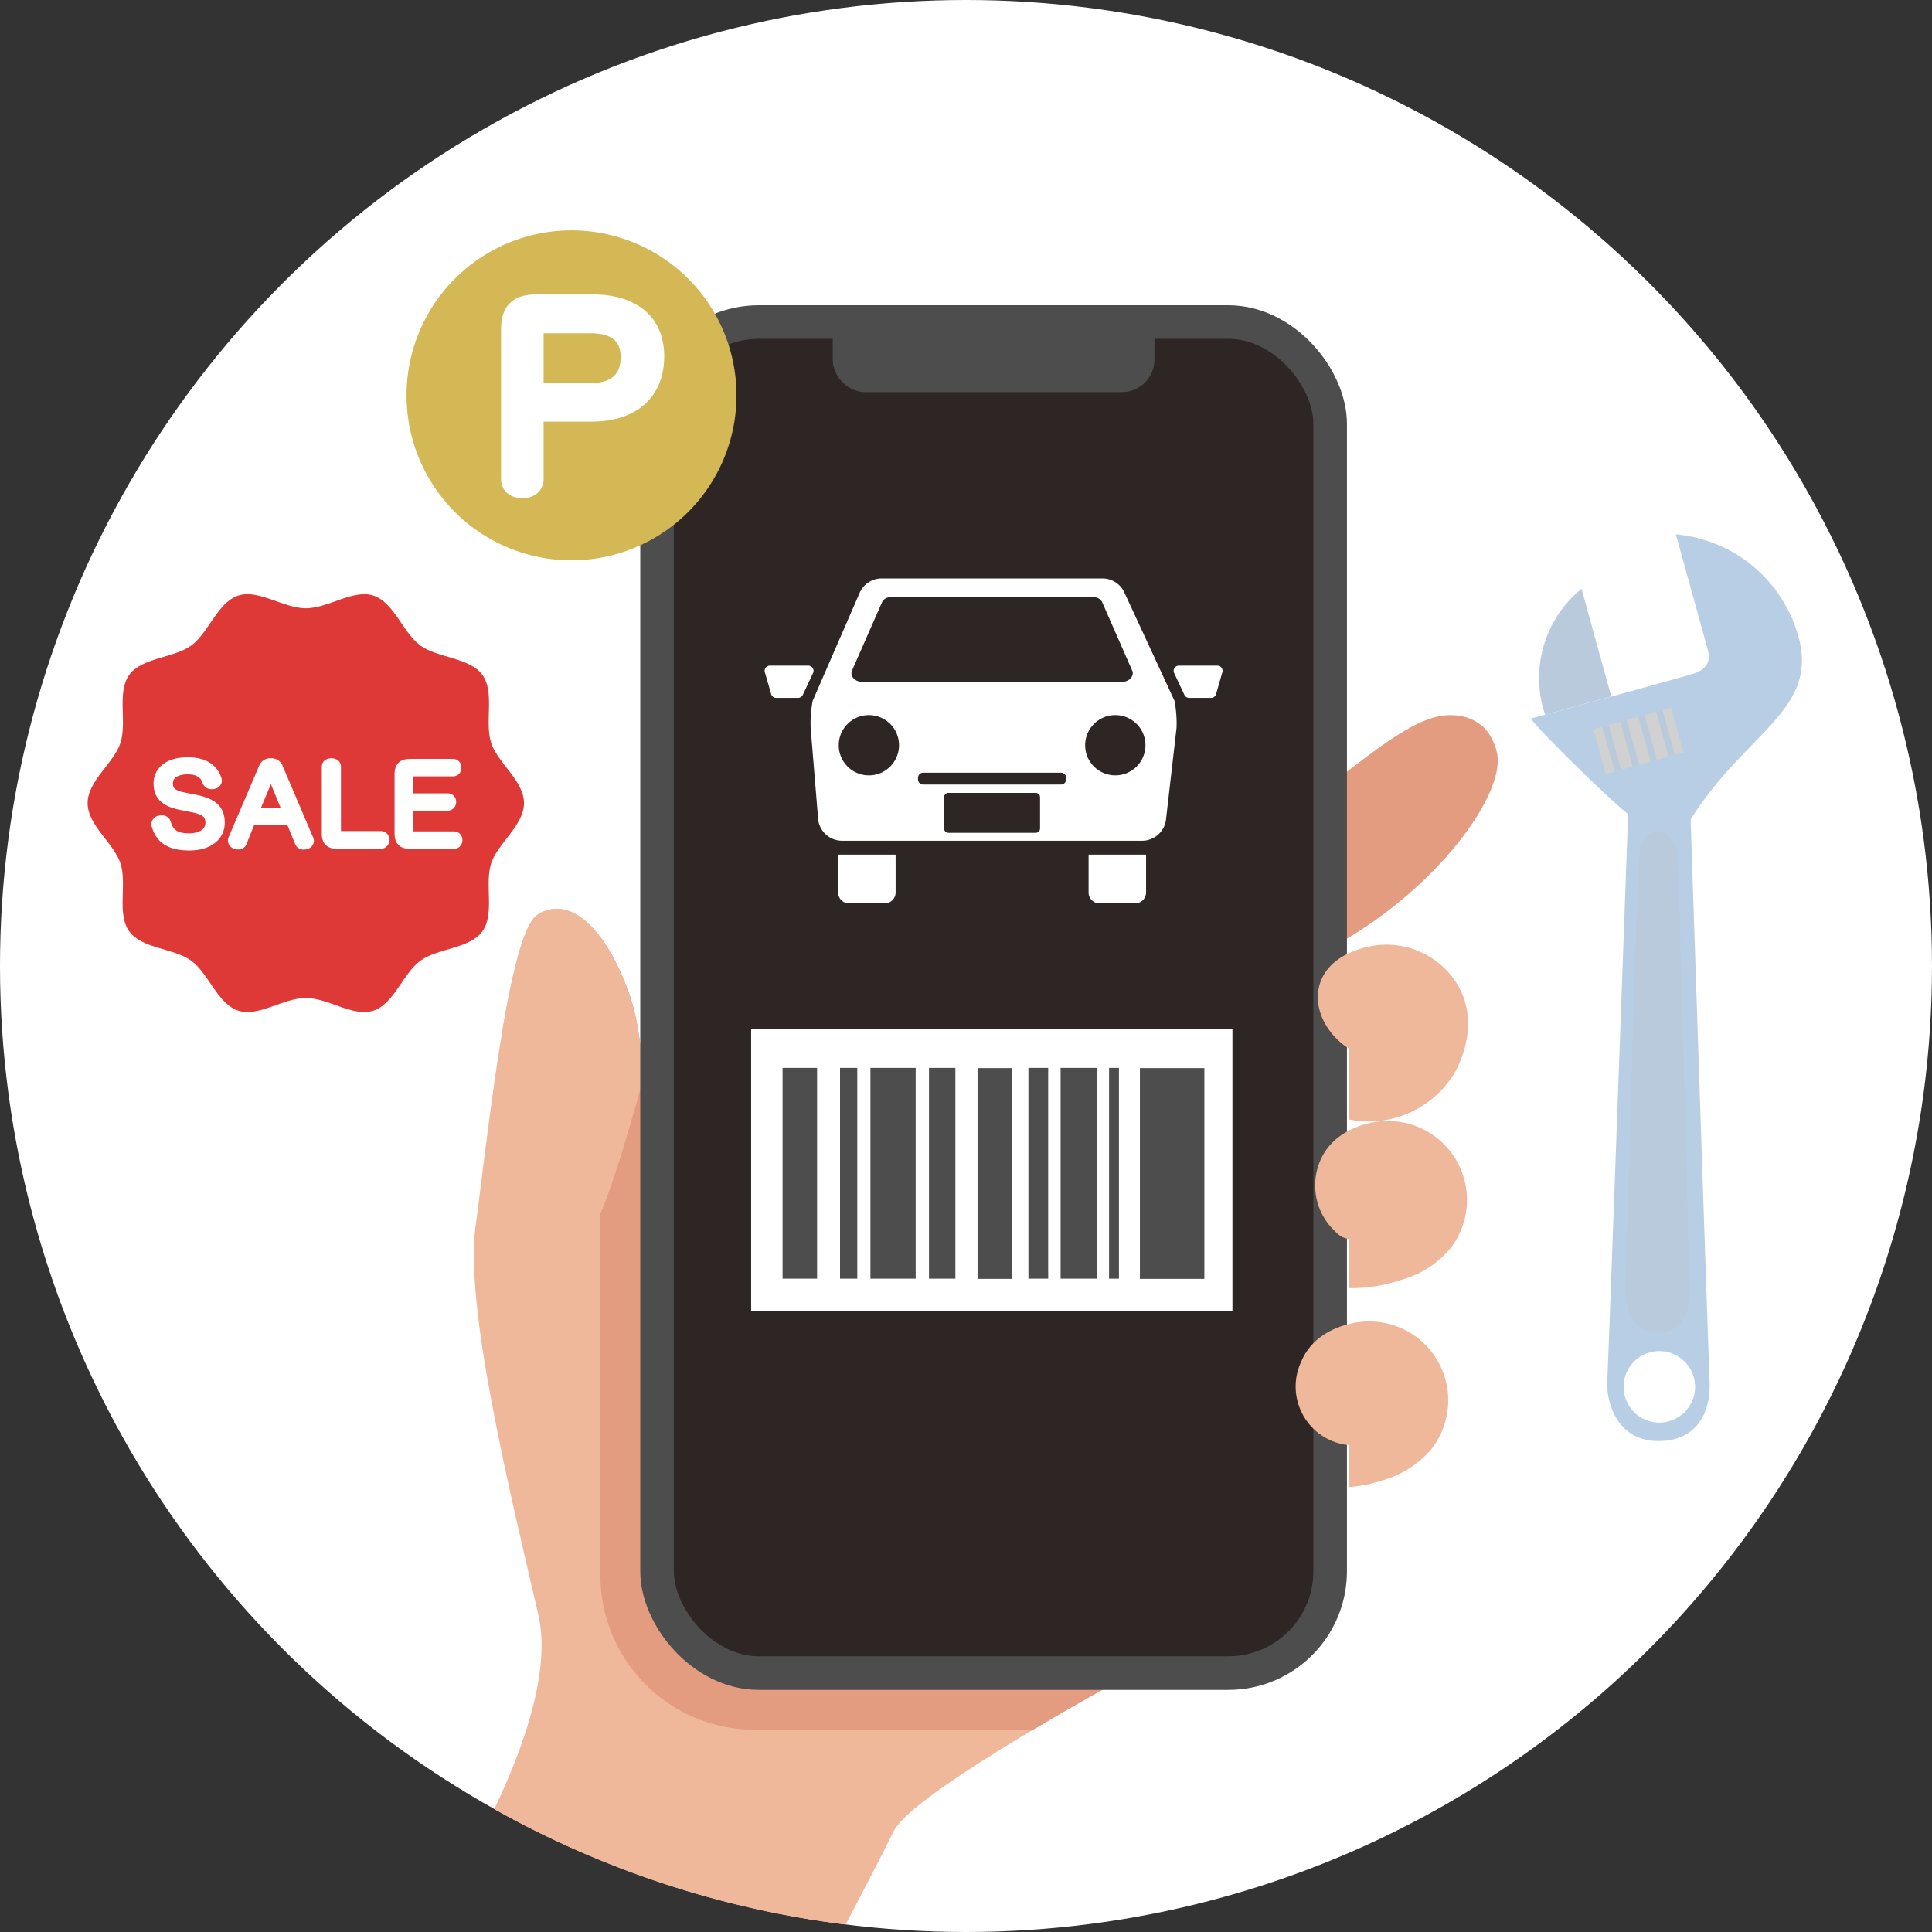 <svg id="point01" xmlns="http://www.w3.org/2000/svg" xmlns:xlink="http://www.w3.org/1999/xlink" width="200" height="200" viewBox="0 0 200 200">
  <rect x="0" y="0" width="200" height="200" fill="#333333" stroke="none"/>
  <defs>
    <clipPath id="clip-path">
      <rect id="長方形_2391" data-name="長方形 2391" width="200" height="200" fill="none"/>
    </clipPath>
    <clipPath id="clip-path-2">
      <circle id="楕円形_180" data-name="楕円形 180" cx="100" cy="100" r="100" fill="none"/>
    </clipPath>
    <clipPath id="clip-path-3">
      <path id="パス_14874" data-name="パス 14874" d="M55.59,94.68c-3.011,1.992-5.213,23.713-6.376,32.18S52.821,154.6,55.7,167.09c1.294,5.609-1.3,13.336-4.556,20.153a99.366,99.366,0,0,0,36.379,11.951c1.5-2.855,3.6-6.894,4.978-9.662,2.336-4.695,30.741-19.638,30.741-19.638l-56.9-46.526s1.343-13.641-1.338-20.842c-2.1-5.648-4.852-8.489-7.394-8.489a3.634,3.634,0,0,0-2.029.644" transform="translate(-49.034 -94.036)" fill="none"/>
    </clipPath>
    <clipPath id="clip-path-5">
      <rect id="長方形_2379" data-name="長方形 2379" width="6.704" height="51.909" fill="none"/>
    </clipPath>
    <clipPath id="clip-path-6">
      <rect id="長方形_2380" data-name="長方形 2380" width="7.454" height="13.008" fill="none"/>
    </clipPath>
    <clipPath id="clip-path-8">
      <rect id="長方形_2384" data-name="長方形 2384" width="1.939" height="4.825" fill="none"/>
    </clipPath>
    <clipPath id="clip-path-9">
      <rect id="長方形_2386" data-name="長方形 2386" width="1.939" height="4.824" fill="none"/>
    </clipPath>
  </defs>
  <g id="グループ_5703" data-name="グループ 5703" clip-path="url(#clip-path)">
    <g id="グループ_5677" data-name="グループ 5677">
      <g id="グループ_5676" data-name="グループ 5676" clip-path="url(#clip-path-2)">
        <path id="パス_14870" data-name="パス 14870" d="M200,100A100,100,0,1,1,100,0,100,100,0,0,1,200,100" fill="#fff"/>
      </g>
    </g>
    <g id="グループ_5679" data-name="グループ 5679" transform="translate(49.053 94.073)">
      <g id="グループ_5678" data-name="グループ 5678" clip-path="url(#clip-path-3)">
        <path id="パス_14871" data-name="パス 14871" d="M66.35,123.368s1.343-13.641-1.337-20.842S58.6,92.687,55.59,94.68s-5.213,23.713-6.376,32.181S52.821,154.6,55.7,167.089c1.295,5.61-1.3,13.337-4.556,20.153a99.327,99.327,0,0,0,36.38,11.951c1.5-2.855,3.6-6.893,4.977-9.662,2.336-4.695,30.741-19.638,30.741-19.638Z" transform="translate(-49.034 -94.036)" fill="#efb89b"/>
        <path id="パス_14872" data-name="パス 14872" d="M62.131,163.082V43.431A15.967,15.967,0,0,1,78.1,27.465h49.471a15.967,15.967,0,0,1,15.966,15.966V163.082a15.967,15.967,0,0,1-15.966,15.967H78.1a15.967,15.967,0,0,1-15.967-15.967" transform="translate(-49.029 -94.062)" fill="#e39c80"/>
        <path id="パス_14873" data-name="パス 14873" d="M54.188,130.628a7.424,7.424,0,0,0,6.648-2.522C63.357,124.9,68,106.1,68,106.1L60.148,90.97,50.061,87.234Z" transform="translate(-49.033 -94.039)" fill="#efb89b"/>
      </g>
    </g>
    <g id="グループ_5702" data-name="グループ 5702">
      <g id="グループ_5701" data-name="グループ 5701" clip-path="url(#clip-path-2)">
        <path id="パス_14875" data-name="パス 14875" d="M133.99,99.892a44.906,44.906,0,0,0,10.614-6.4c6.825-5.538,11.051-12.274,10.305-15.611a5.754,5.754,0,0,0-1.218-2.468,4.644,4.644,0,0,0-2.915-1.368c-2.883-.371-5.966,1.606-11.508,5.9-1.409,1.092-3.3,2.583-5.505,4.409" transform="translate(0.052 0.029)" fill="#e39c80"/>
        <path id="パス_14876" data-name="パス 14876" d="M67.991,162.639V43.87A10.545,10.545,0,0,1,78.536,33.325h48.589A10.545,10.545,0,0,1,137.67,43.87V162.639a10.545,10.545,0,0,1-10.545,10.545H78.536a10.545,10.545,0,0,1-10.545-10.545" transform="translate(0.027 0.013)" fill="#2e2624"/>
        <rect id="長方形_2367" data-name="長方形 2367" width="69.679" height="139.86" rx="10.541" transform="translate(68.018 33.338)" fill="none" stroke="#4d4d4d" stroke-miterlimit="10" stroke-width="3.476"/>
        <path id="パス_14877" data-name="パス 14877" d="M87.91,37.217V34.948a1.622,1.622,0,0,1,1.623-1.623h26.581a1.622,1.622,0,0,1,1.623,1.623v2.269a1.622,1.622,0,0,1-1.623,1.623H89.533a1.622,1.622,0,0,1-1.623-1.623" transform="translate(0.034 0.013)" fill="#4d4d4d"/>
        <rect id="長方形_2368" data-name="長方形 2368" width="29.827" height="5.514" rx="1.622" transform="translate(87.944 33.338)" fill="none" stroke="#4d4d4d" stroke-miterlimit="10" stroke-width="3.476"/>
        <path id="パス_14878" data-name="パス 14878" d="M139.548,115.841a10.381,10.381,0,0,0,10.946-4.761c.269-.461,2.849-4.955.335-9.194a8.6,8.6,0,0,0-8.583-4.042c-.665.106-4.862.769-5.737,4.2-.587,2.3.7,4.93,3.039,6.45" transform="translate(0.053 0.038)" fill="#efb89b"/>
        <path id="パス_14879" data-name="パス 14879" d="M139.548,133.3a16,16,0,0,0,5.405-.836A10.244,10.244,0,0,0,150,129.3a8.172,8.172,0,0,0-7.348-13.241c-.6.067-4.566.584-6.038,4.053a6.51,6.51,0,0,0,1.049,6.8c1.047,1.151,1.233,1.13,1.889,1.306" transform="translate(0.053 0.045)" fill="#efb89b"/>
        <path id="パス_14880" data-name="パス 14880" d="M139.549,153.889a14.051,14.051,0,0,0,3.466-.684,10.317,10.317,0,0,0,5.043-3.163,8.172,8.172,0,0,0-7.348-13.241c-.6.067-4.567.584-6.038,4.052a6.092,6.092,0,0,0,4.877,8.693" transform="translate(0.052 0.053)" fill="#efb89b"/>
        <rect id="長方形_2369" data-name="長方形 2369" width="49.825" height="29.249" transform="translate(77.757 106.509)" fill="#fff"/>
        <rect id="長方形_2370" data-name="長方形 2370" width="3.573" height="21.819" transform="translate(81.011 110.548)" fill="#4d4d4d"/>
        <rect id="長方形_2371" data-name="長方形 2371" width="3.573" height="21.819" transform="translate(101.195 110.57)" fill="#4d4d4d"/>
        <rect id="長方形_2372" data-name="長方形 2372" width="6.674" height="21.819" transform="translate(118.002 110.57)" fill="#4d4d4d"/>
        <rect id="長方形_2373" data-name="長方形 2373" width="2.731" height="21.819" transform="translate(96.17 110.548)" fill="#4d4d4d"/>
        <rect id="長方形_2374" data-name="長方形 2374" width="2.048" height="21.819" transform="translate(106.461 110.548)" fill="#4d4d4d"/>
        <rect id="長方形_2375" data-name="長方形 2375" width="1.023" height="21.819" transform="translate(114.809 110.548)" fill="#4d4d4d"/>
        <rect id="長方形_2376" data-name="長方形 2376" width="4.685" height="21.819" transform="translate(90.106 110.548)" fill="#4d4d4d"/>
        <rect id="長方形_2377" data-name="長方形 2377" width="3.731" height="21.819" transform="translate(109.793 110.548)" fill="#4d4d4d"/>
        <rect id="長方形_2378" data-name="長方形 2378" width="1.787" height="21.819" transform="translate(86.959 110.548)" fill="#4d4d4d"/>
        <path id="パス_14881" data-name="パス 14881" d="M91.562,93.491H87.855a1.123,1.123,0,0,1-1.123-1.122V88.447h5.951v3.922a1.122,1.122,0,0,1-1.121,1.122m27.049-1.122V88.447h-5.952v3.922a1.121,1.121,0,0,0,1.122,1.122h3.706a1.124,1.124,0,0,0,1.123-1.122m4.455-20.149h2.273a.543.543,0,0,0,.5-.33l.648-2.253a.542.542,0,0,0-.5-.754h-3.981a.541.541,0,0,0-.5.744l1.058,2.253a.544.544,0,0,0,.5.34m-39.974-.34,1.06-2.253a.543.543,0,0,0-.5-.744H79.667a.542.542,0,0,0-.5.754l.649,2.253a.542.542,0,0,0,.5.33h2.274a.542.542,0,0,0,.5-.34m38.675,3.438-1.084,9.415a2.488,2.488,0,0,1-2.479,2.278H87.138a2.486,2.486,0,0,1-2.478-2.278l-.773-9.415a12.526,12.526,0,0,1,.211-2.791l4.871-11.2a2.488,2.488,0,0,1,2.27-1.469H114.1a2.486,2.486,0,0,1,2.269,1.469l5.185,11.2a12.467,12.467,0,0,1,.21,2.791M89.161,70.551h27.021c.69,0,1.223-.6,1-1.138l-3.106-7.075a.93.93,0,0,0-.879-.533H92.146a.926.926,0,0,0-.879.533l-3.106,7.075c-.223.536.308,1.138,1,1.138m3.875,6.572a3.12,3.12,0,1,0-3.121,3.12,3.121,3.121,0,0,0,3.121-3.12m14.6,5.387a.457.457,0,0,0-.455-.454h-9.03a.455.455,0,0,0-.453.454v3.226a.454.454,0,0,0,.453.454h9.03a.456.456,0,0,0,.455-.454Zm2.7-2.011a.534.534,0,0,0-.532-.534H95.536A.535.535,0,0,0,95,80.5v.16a.535.535,0,0,0,.533.533h14.27a.534.534,0,0,0,.532-.533Zm8.209-3.376a3.12,3.12,0,1,0-3.121,3.12,3.121,3.121,0,0,0,3.121-3.12" transform="translate(0.031 0.023)" fill="#fff"/>
        <path id="パス_14882" data-name="パス 14882" d="M76.226,40.954a17.078,17.078,0,1,1-17.04-17.116,17.077,17.077,0,0,1,17.04,17.116" transform="translate(0.016 0.009)" fill="#d3b855" fill-rule="evenodd"/>
        <path id="パス_14883" data-name="パス 14883" d="M55.281,49.564c0,.683-.523,1.024-1.23,1.024-.732,0-1.229-.341-1.229-1.048V34.074c0-1.879.811-2.635,2.67-2.635H61.3c4.136,0,6.466,1.976,6.466,5.44,0,3.659-2.408,5.782-6.571,5.782H55.281Zm5.864-8.952c2.644,0,4.058-1.318,4.058-3.683,0-2.2-1.44-3.415-4.058-3.415H56.119a.754.754,0,0,0-.838.853v6.245Z" transform="translate(0.021 0.012)" fill="#fff"/>
        <path id="パス_14884" data-name="パス 14884" d="M55.281,49.564c0,.683-.523,1.024-1.23,1.024-.732,0-1.229-.341-1.229-1.048V34.074c0-1.879.811-2.635,2.67-2.635H61.3c4.136,0,6.466,1.976,6.466,5.44,0,3.659-2.408,5.782-6.571,5.782H55.281Zm5.864-8.952c2.644,0,4.058-1.318,4.058-3.683,0-2.2-1.44-3.415-4.058-3.415H56.119a.754.754,0,0,0-.838.853v6.245Z" transform="translate(0.021 0.012)" fill="none" stroke="#fff" stroke-linejoin="round" stroke-width="1.947"/>
        <path id="パス_14885" data-name="パス 14885" d="M176.917,143.006c-.122-2.415-2.075-61.478-2.075-61.478l-6.266-.009s-2.154,59.692-2.259,61.471.782,6.145,5.291,6.152,5.431-3.721,5.309-6.136m-5.207,4.226a3.7,3.7,0,1,1,3.7-3.691,3.7,3.7,0,0,1-3.7,3.691" transform="translate(0.065 0.032)" fill="#b8cee5"/>
        <g id="グループ_5682" data-name="グループ 5682" transform="translate(168.238 86.062)" style="mix-blend-mode: multiply;isolation: isolate">
          <g id="グループ_5681" data-name="グループ 5681">
            <g id="グループ_5680" data-name="グループ 5680" clip-path="url(#clip-path-5)">
              <path id="パス_14886" data-name="パス 14886" d="M174.87,133.447c.077,1.768-.506,4.494-3.353,4.49s-3.406-3.2-3.339-4.5,1.149-41.633,1.436-44.973,3.719-3.159,3.956.005,1.224,43.21,1.3,44.978" transform="translate(-168.172 -86.028)" fill="#b9cadd"/>
            </g>
          </g>
        </g>
        <path id="パス_14887" data-name="パス 14887" d="M163.654,60.943A11.883,11.883,0,0,0,159.7,73.322c.058.213.123.422.193.629l6.83-1.885Z" transform="translate(0.062 0.024)" fill="#b9cadd"/>
        <g id="グループ_5685" data-name="グループ 5685" transform="translate(159.332 60.967)" style="mix-blend-mode: multiply;isolation: isolate">
          <g id="グループ_5684" data-name="グループ 5684">
            <g id="グループ_5683" data-name="グループ 5683" clip-path="url(#clip-path-6)">
              <path id="パス_14888" data-name="パス 14888" d="M163.654,60.943A11.883,11.883,0,0,0,159.7,73.322c.058.213.123.422.193.629l6.83-1.885Z" transform="translate(-159.27 -60.943)" fill="#fff"/>
            </g>
          </g>
        </g>
        <g id="グループ_5688" data-name="グループ 5688" transform="translate(159.332 60.967)" style="mix-blend-mode: multiply;isolation: isolate">
          <g id="グループ_5687" data-name="グループ 5687">
            <g id="グループ_5686" data-name="グループ 5686" clip-path="url(#clip-path-6)">
              <path id="パス_14889" data-name="パス 14889" d="M163.654,60.943A11.883,11.883,0,0,0,159.7,73.322c.058.213.123.422.193.629l6.83-1.885Z" transform="translate(-159.27 -60.943)" fill="#b9cadd"/>
            </g>
          </g>
        </g>
        <path id="パス_14890" data-name="パス 14890" d="M173.421,55.295s3.127,11.247,3.337,12.091.041,1.838-1.509,2.329-16.86,4.654-16.86,4.654c2.029,2.453,9.628,9.749,10.26,9.986,1.749.655,4.626,3.189,6.115.754,5.674-9.276,13.479-11.5,11.348-19.226a14.507,14.507,0,0,0-12.693-10.588" transform="translate(0.062 0.022)" fill="#b8cee5"/>
        <rect id="長方形_2382" data-name="長方形 2382" width="8.348" height="4.817" transform="translate(164.947 75.483) rotate(-15.435)" fill="#d1d1d1"/>
        <g id="グループ_5691" data-name="グループ 5691" transform="translate(165.876 75.045)" style="mix-blend-mode: multiply;isolation: isolate">
          <g id="グループ_5690" data-name="グループ 5690">
            <g id="グループ_5689" data-name="グループ 5689" clip-path="url(#clip-path-8)">
              <rect id="長方形_2383" data-name="長方形 2383" width="0.682" height="4.816" transform="translate(-0.002 0.183) rotate(-15.484)" fill="#b9cadd"/>
            </g>
          </g>
        </g>
        <g id="グループ_5694" data-name="グループ 5694" transform="translate(167.733 74.533)" style="mix-blend-mode: multiply;isolation: isolate">
          <g id="グループ_5693" data-name="グループ 5693">
            <g id="グループ_5692" data-name="グループ 5692" clip-path="url(#clip-path-9)">
              <rect id="長方形_2385" data-name="長方形 2385" width="0.682" height="4.816" transform="matrix(0.964, -0.267, 0.267, 0.964, -0.002, 0.182)" fill="#b9cadd"/>
            </g>
          </g>
        </g>
        <g id="グループ_5697" data-name="グループ 5697" transform="translate(169.59 74.021)" style="mix-blend-mode: multiply;isolation: isolate">
          <g id="グループ_5696" data-name="グループ 5696">
            <g id="グループ_5695" data-name="グループ 5695" clip-path="url(#clip-path-9)">
              <rect id="長方形_2387" data-name="長方形 2387" width="0.683" height="4.816" transform="translate(0.001 0.18) rotate(-15.38)" fill="#b9cadd"/>
            </g>
          </g>
        </g>
        <g id="グループ_5700" data-name="グループ 5700" transform="translate(171.447 73.508)" style="mix-blend-mode: multiply;isolation: isolate">
          <g id="グループ_5699" data-name="グループ 5699">
            <g id="グループ_5698" data-name="グループ 5698" clip-path="url(#clip-path-8)">
              <rect id="長方形_2389" data-name="長方形 2389" width="0.682" height="4.816" transform="translate(0.001 0.181) rotate(-15.403)" fill="#b9cadd"/>
            </g>
          </g>
        </g>
        <path id="パス_14891" data-name="パス 14891" d="M54.241,83.115c0-2.306-2.726-4.154-3.4-6.234-.7-2.157.4-5.249-.911-7.045-1.32-1.813-4.608-1.72-6.421-3.039-1.8-1.308-2.716-4.471-4.873-5.171-2.081-.675-4.676,1.321-6.982,1.321s-4.9-2-6.983-1.321c-2.156.7-3.077,3.864-4.872,5.17-1.814,1.32-5.1,1.227-6.422,3.04-1.307,1.8-.211,4.888-.911,7.045-.675,2.081-3.4,3.929-3.4,6.234s2.727,4.154,3.4,6.234c.7,2.157-.4,5.249.911,7.045,1.32,1.813,4.608,1.72,6.422,3.039,1.795,1.308,2.715,4.471,4.872,5.171,2.082.675,4.676-1.321,6.983-1.321s4.9,2,6.982,1.321c2.157-.7,3.077-3.864,4.873-5.17,1.813-1.32,5.1-1.227,6.421-3.04,1.307-1.8.211-4.888.911-7.045.676-2.081,3.4-3.929,3.4-6.234" transform="translate(0.004 0.024)" fill="#de3937"/>
        <path id="パス_14892" data-name="パス 14892" d="M20.029,82.629c1.816.357,2.8.932,2.8,2.5,0,1.4-1.151,2.45-3.234,2.45-2.654,0-3.2-1.278-3.48-2.158a.738.738,0,0,1-.023-.14.5.5,0,0,1,.443-.455,1.093,1.093,0,0,1,.2-.023.5.5,0,0,1,.512.326c.209.726.593,1.54,2.292,1.54,1.327,0,2.153-.6,2.153-1.53,0-.888-.523-1.279-1.9-1.539l-.93-.185c-1.747-.336-2.537-.954-2.537-2.375,0-1.138.907-2.245,3.1-2.245,2.095,0,2.815,1.04,3.072,1.823a.408.408,0,0,1,.035.162.477.477,0,0,1-.431.433,1.081,1.081,0,0,1-.2.022.518.518,0,0,1-.511-.314c-.187-.618-.675-1.225-1.967-1.225-1.35,0-1.967.628-1.967,1.345,0,.78.407,1.182,1.711,1.421Z" transform="translate(0.006 0.031)" fill="#fff"/>
        <path id="パス_14893" data-name="パス 14893" d="M20.029,82.629c1.816.357,2.8.932,2.8,2.5,0,1.4-1.151,2.45-3.234,2.45-2.654,0-3.2-1.278-3.48-2.158a.738.738,0,0,1-.023-.14.5.5,0,0,1,.443-.455,1.093,1.093,0,0,1,.2-.023.5.5,0,0,1,.512.326c.209.726.593,1.54,2.292,1.54,1.327,0,2.153-.6,2.153-1.53,0-.888-.523-1.279-1.9-1.539l-.93-.185c-1.747-.336-2.537-.954-2.537-2.375,0-1.138.907-2.245,3.1-2.245,2.095,0,2.815,1.04,3.072,1.823a.408.408,0,0,1,.035.162.477.477,0,0,1-.431.433,1.081,1.081,0,0,1-.2.022.518.518,0,0,1-.511-.314c-.187-.618-.675-1.225-1.967-1.225-1.35,0-1.967.628-1.967,1.345,0,.78.407,1.182,1.711,1.421Z" transform="translate(0.006 0.031)" fill="none" stroke="#fff" stroke-linejoin="round" stroke-width="0.865"/>
        <path id="パス_14894" data-name="パス 14894" d="M25.111,87.173a.45.45,0,0,1-.453.3.891.891,0,0,1-.233-.032A.494.494,0,0,1,24.018,87a.522.522,0,0,1,.035-.184l3.165-7.407a.792.792,0,0,1,.8-.51.813.813,0,0,1,.826.51l3.165,7.429a.356.356,0,0,1,.046.183.482.482,0,0,1-.418.434.7.7,0,0,1-.21.033.485.485,0,0,1-.477-.3l-.919-2.245H26.008Zm4.574-3.145-1.292-3.155a9.825,9.825,0,0,1-.361-1.031,8.53,8.53,0,0,1-.36,1.041l-1.316,3.145Z" transform="translate(0.009 0.031)" fill="#fff"/>
        <path id="パス_14895" data-name="パス 14895" d="M25.111,87.173a.45.45,0,0,1-.453.3.891.891,0,0,1-.233-.032A.494.494,0,0,1,24.018,87a.522.522,0,0,1,.035-.184l3.165-7.407a.792.792,0,0,1,.8-.51.813.813,0,0,1,.826.51l3.165,7.429a.356.356,0,0,1,.046.183.482.482,0,0,1-.418.434.7.7,0,0,1-.21.033.485.485,0,0,1-.477-.3l-.919-2.245H26.008Zm4.574-3.145-1.292-3.155a9.825,9.825,0,0,1-.361-1.031,8.53,8.53,0,0,1-.36,1.041l-1.316,3.145Z" transform="translate(0.009 0.031)" fill="none" stroke="#fff" stroke-linejoin="round" stroke-width="0.865"/>
        <path id="パス_14896" data-name="パス 14896" d="M33.732,79.365c0-.325.244-.467.558-.467s.559.142.559.456v6.7c0,.25.151.379.418.379h4.12a.45.45,0,0,1,.477.478.473.473,0,0,1-.477.5H34.918c-.825,0-1.186-.336-1.186-1.16Z" transform="translate(0.013 0.031)" fill="#fff"/>
        <path id="パス_14897" data-name="パス 14897" d="M33.732,79.365c0-.325.244-.467.558-.467s.559.142.559.456v6.7c0,.25.151.379.418.379h4.12a.45.45,0,0,1,.477.478.473.473,0,0,1-.477.5H34.918c-.825,0-1.186-.336-1.186-1.16Z" transform="translate(0.013 0.031)" fill="none" stroke="#fff" stroke-linejoin="round" stroke-width="0.865"/>
        <path id="パス_14898" data-name="パス 14898" d="M42.353,86.121c0,.249.174.347.43.347h4.166a.433.433,0,0,1,.466.466.446.446,0,0,1-.466.477h-4.5c-.826,0-1.186-.335-1.186-1.16V80.135c0-.835.36-1.171,1.186-1.171h4.4a.433.433,0,0,1,.465.466.441.441,0,0,1-.465.477h-4.1c-.279,0-.4.119-.4.379v2.245h3.968a.43.43,0,0,1,.454.467.439.439,0,0,1-.454.455H42.353Z" transform="translate(0.016 0.031)" fill="#fff"/>
        <path id="パス_14899" data-name="パス 14899" d="M42.353,86.121c0,.249.174.347.43.347h4.166a.433.433,0,0,1,.466.466.446.446,0,0,1-.466.477h-4.5c-.826,0-1.186-.335-1.186-1.16V80.135c0-.835.36-1.171,1.186-1.171h4.4a.433.433,0,0,1,.465.466.441.441,0,0,1-.465.477h-4.1c-.279,0-.4.119-.4.379v2.245h3.968a.43.43,0,0,1,.454.467.439.439,0,0,1-.454.455H42.353Z" transform="translate(0.016 0.031)" fill="none" stroke="#fff" stroke-linejoin="round" stroke-width="0.865"/>
      </g>
    </g>
  </g>
</svg>
